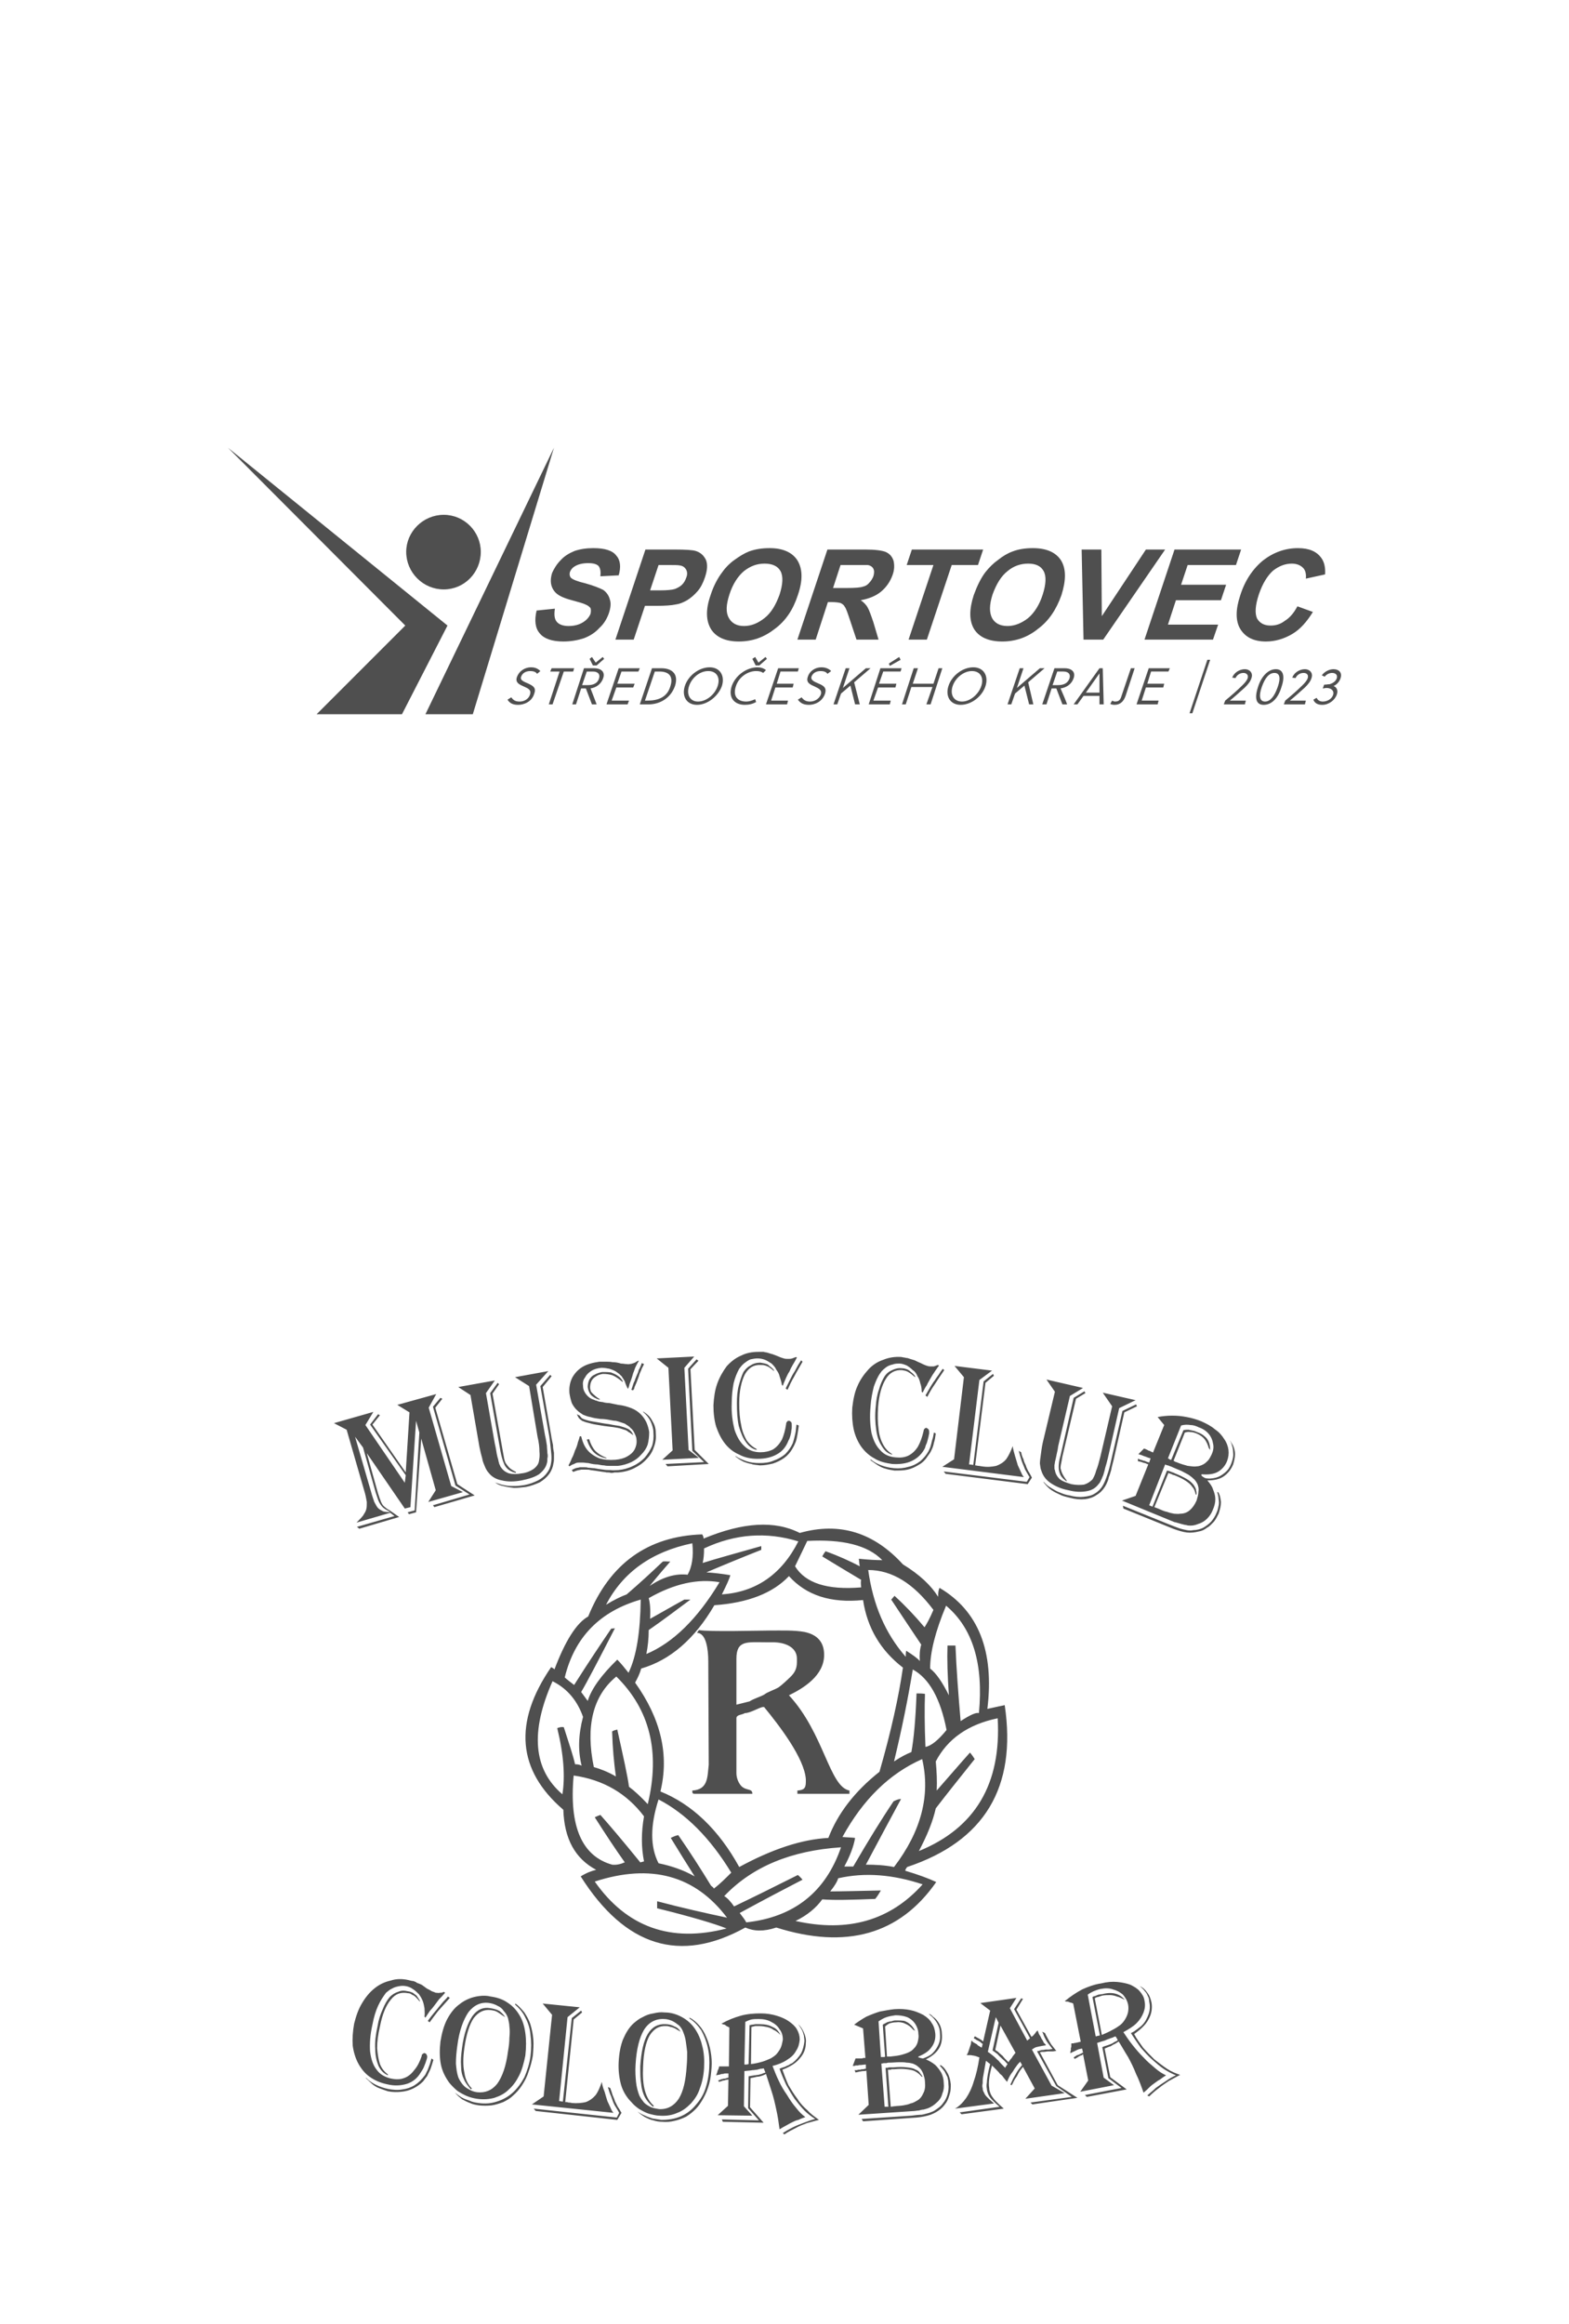 <?xml version="1.0" encoding="UTF-8"?> <svg xmlns="http://www.w3.org/2000/svg" xmlns:xlink="http://www.w3.org/1999/xlink" xml:space="preserve" width="33.447mm" height="49.531mm" version="1.1" style="shape-rendering:geometricPrecision; text-rendering:geometricPrecision; image-rendering:optimizeQuality; fill-rule:evenodd; clip-rule:evenodd" viewBox="0 0 3345 4953"> <defs> <style type="text/css"> .fil2 {fill:none} .fil0 {fill:#4F4F4F} .fil1 {fill:#4F4F4F;fill-rule:nonzero} </style> </defs> <g id="Vrstva_x0020_1">  <g id="_2192824539376"> <g> <polygon class="fil0" points="864,1333 486,954 954,1333 857,1522 675,1522 "></polygon> <polygon class="fil0" points="907,1522 1181,954 1008,1522 "></polygon> <path class="fil0" d="M946 1097c44,0 79,36 79,79 0,44 -35,80 -79,80 -44,0 -80,-36 -80,-80 0,-43 36,-79 80,-79z"></path> <path class="fil1" d="M1144 1301l39 -4c-2,13 -1,22 4,28 5,6 14,9 25,9 13,0 23,-3 31,-8 8,-5 13,-11 16,-18 1,-5 1,-9 0,-12 -2,-3 -6,-6 -11,-8 -4,-2 -14,-5 -29,-9 -19,-5 -31,-11 -37,-19 -8,-10 -10,-23 -5,-39 4,-9 10,-19 18,-27 8,-9 18,-15 30,-20 12,-4 25,-6 40,-6 24,0 41,5 49,16 9,10 10,25 5,42l-39 2c1,-10 0,-17 -4,-22 -4,-4 -11,-6 -22,-6 -11,0 -21,2 -29,7 -5,3 -8,7 -10,12 -1,4 -1,8 2,12 4,4 14,8 31,12 18,5 30,10 38,14 7,5 12,12 14,20 3,8 2,18 -2,30 -4,11 -10,22 -20,31 -9,10 -20,17 -33,22 -12,4 -27,7 -44,7 -24,0 -41,-6 -50,-17 -10,-11 -12,-28 -7,-49zm168 62l64 -192 62 0c24,0 39,1 45,3 10,3 17,9 22,19 4,10 3,22 -2,37 -4,12 -9,22 -16,30 -7,8 -14,14 -22,19 -9,5 -16,8 -24,9 -9,2 -23,3 -41,3l-25 0 -24 72 -39 0zm92 -159l-18 54 21 0c15,0 26,-1 32,-3 5,-2 11,-5 15,-9 4,-4 7,-9 9,-15 3,-7 2,-13 0,-17 -3,-5 -7,-8 -13,-9 -4,-1 -13,-1 -27,-1l-19 0zm111 64c6,-19 15,-36 25,-49 7,-10 16,-19 26,-26 11,-8 21,-14 31,-18 14,-5 28,-7 44,-7 28,0 48,9 59,26 11,18 12,42 1,74 -10,31 -26,55 -49,72 -23,18 -48,27 -77,27 -28,0 -48,-9 -59,-26 -11,-18 -12,-42 -1,-73zm40 -1c-7,22 -8,38 -1,50 6,11 17,17 32,17 16,0 30,-6 44,-17 14,-11 24,-28 32,-50 7,-22 8,-39 2,-50 -6,-11 -18,-16 -34,-16 -16,0 -30,5 -44,16 -13,11 -24,28 -31,50zm145 96l64 -192 81 0c21,0 35,2 43,5 9,4 14,10 17,19 2,9 2,19 -2,30 -5,14 -13,26 -25,36 -11,9 -26,15 -43,18 6,4 12,10 15,16 3,5 7,16 12,31l11 37 -47 0 -14 -42c-5,-15 -8,-24 -11,-28 -2,-4 -5,-6 -9,-8 -4,-1 -10,-2 -19,-2l-8 0 -26 80 -39 0zm76 -110l28 0c19,0 31,-1 36,-3 5,-1 10,-4 13,-8 4,-4 7,-9 9,-14 2,-7 2,-12 0,-16 -2,-4 -6,-7 -12,-8 -3,0 -12,0 -28,0l-30 0 -16 49zm161 110l53 -159 -57 0 11 -33 152 0 -11 33 -56 0 -53 159 -39 0zm139 -95c7,-19 15,-36 25,-49 8,-10 17,-19 27,-26 10,-8 20,-14 31,-18 13,-5 28,-7 43,-7 29,0 49,9 60,26 11,18 11,42 1,74 -11,31 -27,55 -50,72 -22,18 -48,27 -76,27 -29,0 -49,-9 -60,-26 -11,-18 -11,-42 -1,-73zm40 -1c-7,22 -7,38 -1,50 6,11 17,17 33,17 15,0 30,-6 44,-17 13,-11 24,-28 31,-50 7,-22 8,-39 2,-50 -6,-11 -17,-16 -33,-16 -16,0 -31,5 -44,16 -14,11 -24,28 -32,50zm194 96l-4 -192 42 0 1 142 94 -142 41 0 -132 192 -42 0zm130 0l64 -192 142 0 -11 33 -103 0 -14 42 96 0 -11 33 -96 0 -17 52 107 0 -11 32 -146 0zm326 -71l33 12c-13,21 -27,37 -44,47 -17,10 -36,16 -56,16 -26,0 -44,-9 -55,-27 -10,-17 -10,-41 0,-71 10,-32 27,-57 49,-75 22,-17 47,-26 74,-26 24,0 40,7 50,21 6,8 9,20 8,35l-41 9c1,-10 -1,-18 -6,-23 -6,-6 -14,-9 -24,-9 -14,0 -27,5 -40,15 -12,11 -22,27 -30,50 -8,24 -9,41 -4,52 6,10 15,15 29,15 11,0 21,-3 30,-10 10,-6 19,-16 27,-31z"></path> <path class="fil1" d="M1145 1436l7 -6c-5,-5 -11,-8 -20,-8 -12,0 -25,7 -30,21 -4,12 6,16 15,20 9,4 16,7 13,17 -3,10 -13,15 -22,15 -8,0 -13,-2 -18,-9l-8 5c5,8 12,11 23,11 11,0 29,-6 34,-24 5,-13 -4,-17 -12,-21 -9,-4 -19,-7 -16,-15 3,-8 10,-12 20,-12 6,0 12,2 14,6zm77 -5l2 -7 -48 0 -3 7 20 0 -23 70 8 0 24 -70 20 0zm17 36l10 0 13 34 10 0c-2,-6 -9,-23 -13,-34 13,-2 23,-10 27,-22 5,-15 -7,-21 -19,-21l-22 0 -25 77 8 0 11 -34zm12 -36l13 0c11,0 16,6 13,15 -3,10 -12,14 -24,14l-12 0 10 -29zm21 -13l16 -14 -3 -4 -15 12 -8 -12 -5 4 7 14 8 0zm66 83l3 -8 -37 0 10 -28 36 0 3 -8 -37 0 9 -26 36 0 3 -7 -45 0 -26 77 45 0zm26 0l19 0c21,0 46,-11 56,-39 9,-28 -9,-38 -29,-38l-20 0 -26 77zm11 -8l21 -62 10 0c21,0 30,11 23,32 -7,23 -26,30 -49,30l-5 0zm155 -31c-6,18 -24,33 -42,33 -17,0 -25,-15 -19,-33 6,-18 23,-32 41,-32 18,0 26,14 20,32zm9 0c7,-22 -4,-40 -26,-40 -23,0 -46,18 -53,40 -7,22 4,40 26,40 22,0 45,-18 53,-40zm71 28c-7,3 -13,5 -19,5 -20,0 -29,-13 -22,-33 6,-19 25,-32 43,-32 6,0 11,1 15,4l6 -6c-5,-4 -11,-6 -18,-6 -23,0 -47,17 -55,40 -8,24 5,40 28,40 9,0 17,-2 24,-6l-2 -6zm9 -72l16 -14 -3 -4 -15 12 -7 -12 -6 4 7 14 8 0zm59 83l2 -8 -36 0 9 -28 37 0 2 -8 -36 0 8 -26 37 0 2 -7 -44 0 -26 77 45 0zm86 -65l8 -6c-5,-5 -12,-8 -21,-8 -12,0 -25,7 -29,21 -4,12 6,16 15,20 8,4 16,7 13,17 -4,10 -14,15 -23,15 -7,0 -13,-2 -18,-9l-8 5c6,8 13,11 24,11 11,0 28,-6 34,-24 4,-13 -4,-17 -13,-21 -9,-4 -18,-7 -16,-15 3,-8 10,-12 20,-12 6,0 12,2 14,6zm92 -12l-10 0 -49 42 14 -42 -8 0 -26 77 8 0 8 -23 20 -17 10 40 10 0 -12 -47 35 -30zm41 77l2 -8 -37 0 10 -28 37 0 2 -8 -37 0 9 -26 37 0 2 -7 -45 0 -25 77 45 0zm23 -95l-3 -6 -22 14 2 5 23 -13zm64 95l25 -77 -8 0 -11 33 -44 0 11 -33 -9 0 -25 77 8 0 12 -37 45 0 -13 37 9 0zm108 -39c-6,18 -24,33 -41,33 -18,0 -26,-15 -20,-33 6,-18 24,-32 41,-32 18,0 26,14 20,32zm9 0c7,-22 -4,-40 -26,-40 -23,0 -46,18 -53,40 -7,22 4,40 26,40 23,0 46,-18 53,-40zm126 -38l-10 0 -49 42 14 -42 -8 0 -26 77 8 0 8 -23 20 -17 10 40 9 0 -11 -47 35 -30zm15 43l10 0 13 34 10 0c-2,-6 -9,-23 -14,-34 14,-2 24,-10 28,-22 5,-15 -7,-21 -19,-21l-22 0 -26 77 9 0 11 -34zm12 -36l13 0c11,0 16,6 13,15 -4,10 -12,14 -25,14l-11 0 10 -29zm35 70l8 0 13 -18 34 0 0 18 9 0 -2 -77 -7 0 -55 77zm55 -66l0 0 0 41 -29 0 29 -41zm75 -11l-8 0 -19 56c-3,10 -5,15 -15,15 -2,0 -4,-1 -6,-2l-4 7c2,1 5,2 9,2 13,0 20,-8 24,-20l19 -58zm49 77l2 -8 -36 0 9 -28 37 0 2 -8 -36 0 8 -26 37 0 3 -7 -45 0 -26 77 45 0z"></path> <polygon class="fil1" points="2542,1520 2580,1406 2574,1406 2536,1520 "></polygon> <path class="fil1" d="M2609 1501l45 0 2 -8 -34 0c11,-9 22,-19 32,-28 7,-7 12,-13 14,-20 4,-11 -4,-19 -14,-19 -11,0 -23,7 -27,18l7 1c3,-7 10,-11 17,-11 6,0 11,4 9,11 -2,6 -7,11 -12,16 -10,10 -25,23 -36,32l-3 8zm111 -75c-16,0 -31,15 -38,38 -8,24 -4,38 12,38 17,0 31,-14 38,-38 8,-23 4,-38 -12,-38zm-3 8c11,0 14,10 7,30 -7,20 -16,31 -27,31 -11,0 -14,-11 -7,-31 7,-20 16,-30 27,-30zm20 67l45 0 2 -8 -34 0c11,-9 22,-19 32,-28 7,-7 12,-13 14,-20 4,-11 -4,-19 -14,-19 -11,0 -23,7 -27,18l7 1c3,-7 10,-11 17,-11 7,0 11,4 9,11 -2,6 -7,11 -12,16 -10,10 -25,23 -36,32l-3 8zm83 -34c3,0 5,-1 8,-1 10,0 17,6 14,15 -3,9 -13,14 -22,14 -6,0 -11,-3 -13,-8l-7 4c3,8 10,11 19,11 14,0 27,-10 31,-22 3,-8 0,-16 -7,-18 7,-3 13,-10 15,-17 4,-12 -4,-19 -15,-19 -9,0 -19,5 -25,13l6 3c5,-6 11,-8 16,-8 7,0 12,4 10,11 -2,7 -9,11 -15,13 -4,0 -7,1 -12,1l-3 8z"></path> </g> <rect class="fil2" width="3345" height="2477"></rect> <path class="fil1" d="M930 2971l-83 23 26 16 -8 128 -71 -102 16 -20 -4 -2 -17 22 76 108 -2 16 -84 -123 17 -28 -84 24 27 14 39 135c2,7 3,14 4,19 0,6 0,11 -1,15 -1,5 -4,9 -7,14 -3,4 -8,9 -14,15l72 -21 9 7 -80 23 5 4 85 -25 -20 -14c-4,-2 -7,-4 -9,-6 -3,-2 -5,-4 -7,-7 -1,-2 -3,-5 -4,-9 -2,-4 -3,-9 -5,-14l-24 -86 81 118 12 -3 12 -184 7 25 -10 166 -15 4 3 4 15 -4 11 -157 31 110 -16 25 74 -21 -25 -13 -48 -167 16 -29zm-173 91l17 23 27 96 4 12c2,7 5,12 9,17 4,5 10,8 16,11l2 1c-6,1 -11,0 -15,-1 -4,-2 -8,-4 -11,-7 -3,-3 -5,-8 -8,-13 -2,-6 -5,-14 -7,-22l-34 -117zm186 -81l-4 -2 -16 19 48 168 30 19 -78 23 3 4 86 -25 -37 -24 -47 -163 15 -19zm226 -59l-71 13 30 19 18 108c3,12 4,23 4,31 1,9 0,15 -1,21 -1,6 -5,12 -12,17 -6,4 -15,8 -25,9 -10,2 -19,2 -27,0 -8,-3 -13,-7 -17,-13 -1,-1 -2,-3 -2,-4 -1,-2 -2,-3 -2,-5 -1,-2 -1,-4 -2,-8 -1,-3 -2,-7 -3,-12 -1,-6 -2,-13 -4,-21l-19 -108 19 -27 -78 14 26 17 19 110c2,10 4,18 6,25 1,7 4,13 6,18 2,5 5,10 8,13 6,8 16,14 28,16 12,3 26,3 42,0 15,-3 28,-7 37,-13 9,-7 15,-15 17,-24 1,-3 1,-6 1,-10 1,-3 1,-7 0,-11 0,-5 -1,-10 -1,-16 -1,-6 -2,-14 -4,-22l-19 -108 26 -29zm7 11l-3 -3 -21 24 19 107c2,13 3,24 4,34 1,9 1,16 0,22 -1,8 -4,16 -9,22 -4,6 -11,12 -19,16 -8,4 -18,8 -29,10 -7,1 -14,2 -20,2 -7,0 -13,0 -19,-1 -5,-1 -11,-2 -16,-4l-6 -2 -2 -1c5,4 11,7 18,8 7,2 15,3 23,4 8,0 16,-1 25,-2 11,-2 21,-6 30,-10 8,-5 15,-11 20,-18 5,-7 8,-15 9,-23 1,-4 1,-7 1,-10 0,-4 0,-8 0,-12 -1,-5 -2,-10 -2,-16 -1,-6 -3,-13 -4,-21l-18 -103 19 -23zm-112 17l-3 -3 -16 22 22 124c2,10 4,18 7,25 2,6 6,11 10,14 4,3 10,6 16,7l0 -2c-6,-3 -11,-6 -14,-9 -3,-3 -6,-7 -8,-10 -2,-4 -3,-8 -4,-14l-2 -11 -22 -123 14 -20zm296 -50c-3,2 -6,4 -9,5 -3,1 -6,2 -9,2 -2,1 -4,0 -7,0 -3,0 -6,-1 -11,-1 -6,-2 -12,-3 -18,-3 -5,-1 -10,-1 -14,-1 -5,0 -10,0 -14,0 -14,2 -26,5 -36,11 -10,6 -17,14 -22,23 -5,10 -7,21 -6,33 1,7 3,15 5,21 3,6 7,12 13,17 3,3 7,5 11,8 5,2 10,4 16,5 6,2 13,3 21,4 7,0 14,1 19,2 5,1 10,2 14,2 4,1 7,2 10,3 3,1 6,2 9,3 4,3 9,5 12,9 4,3 7,7 9,12 2,4 4,9 4,13 1,8 -1,15 -4,21 -4,7 -9,11 -16,15 -7,4 -15,6 -25,7 -13,1 -24,0 -34,-3 -10,-4 -19,-10 -25,-17 -7,-8 -11,-18 -14,-30l-3 0c-1,4 -2,8 -4,13 -1,5 -3,11 -6,17 -2,6 -4,12 -7,17 -2,6 -5,11 -7,15l2 2c3,-2 6,-4 10,-5 3,-2 6,-3 10,-3 3,0 6,0 9,0 3,0 7,1 11,1 8,2 14,3 20,3 6,1 10,2 14,2 4,1 8,1 11,1 3,0 6,0 9,0 3,0 6,0 9,0 11,-1 20,-4 29,-8 8,-4 15,-9 21,-16 6,-6 11,-13 14,-22 2,-8 3,-17 3,-26 -1,-7 -3,-14 -6,-21 -3,-6 -7,-12 -12,-17 -5,-5 -12,-10 -20,-13 -8,-3 -17,-6 -28,-7 -9,-2 -15,-3 -20,-4 -6,0 -10,-1 -13,-2 -3,0 -6,-1 -8,-1 -2,-1 -4,-1 -5,-2 -2,0 -4,-1 -6,-2 -7,-2 -12,-6 -16,-11 -4,-5 -7,-11 -7,-18 -1,-7 0,-13 4,-18 3,-6 7,-10 13,-14 6,-4 13,-6 22,-7 6,0 12,1 17,2 6,2 12,4 17,8 2,2 5,3 6,5 2,2 4,3 5,6 2,2 3,5 5,8 1,4 3,8 5,13l2 3c0,-1 2,-4 3,-10 2,-5 5,-13 8,-24 2,-4 3,-9 5,-13 2,-4 4,-8 7,-13l-2 0zm8 5c0,1 -1,3 -2,6 -1,2 -2,5 -4,8 -1,4 -2,7 -4,11 -2,5 -4,9 -5,13 -2,3 -3,7 -4,10 -1,3 -2,6 -3,9l4 1c0,-1 1,-2 2,-3 0,-2 1,-5 3,-9 2,-4 4,-10 7,-18 1,-4 3,-9 5,-13 1,-4 4,-8 6,-13l-5 -2zm-40 39c-3,-5 -6,-9 -11,-12 -4,-3 -9,-5 -14,-7 -6,-1 -12,-1 -19,-1 -6,1 -12,3 -17,6 -5,2 -8,6 -11,11 -2,5 -3,10 -3,15 1,7 3,12 7,17 4,4 10,8 18,10l1 -1c-5,-3 -9,-6 -12,-9 -3,-2 -5,-5 -7,-7 -1,-3 -2,-6 -2,-9 0,-5 1,-10 3,-14 2,-4 5,-7 10,-10 4,-3 9,-4 14,-5 8,0 15,1 21,3 7,3 14,8 21,14l1 -1zm43 65c7,6 12,12 16,20 3,7 6,15 6,23 1,11 0,21 -3,30 -4,9 -9,17 -16,25 -7,7 -15,13 -24,17 -10,5 -21,8 -32,9 -5,0 -11,1 -16,0 -5,0 -11,0 -16,-1 -8,-1 -14,-2 -19,-3 -5,0 -9,-1 -13,-1 -3,-1 -5,-1 -7,-1 -2,0 -4,0 -5,0 -2,0 -4,0 -6,0 -3,1 -6,1 -9,2 -2,1 -5,2 -8,4l3 4c2,-1 5,-2 8,-3 3,-1 6,-1 9,-2 4,0 7,0 10,0 4,0 7,0 10,1 8,1 15,2 21,3 5,1 10,1 13,2 4,0 7,0 9,1 3,0 5,0 8,-1 2,0 5,0 8,0 13,-1 24,-4 34,-9 10,-5 19,-11 26,-19 7,-7 13,-16 16,-26 4,-10 5,-20 4,-31 0,-10 -3,-18 -8,-26 -4,-8 -11,-14 -19,-19l0 1zm-120 59c4,12 9,21 15,27 7,7 16,11 27,13l0 -1c-10,-4 -18,-9 -24,-15 -6,-7 -10,-15 -13,-25l-5 1zm-21 -54c1,3 3,6 4,8 2,2 4,4 7,6 3,1 7,3 12,4 4,1 10,3 17,4 7,1 16,3 26,4 9,1 16,2 21,3 6,1 10,3 14,4 4,1 7,3 9,5 3,1 6,4 9,6l1 0c-2,-4 -3,-6 -6,-9 -2,-2 -5,-4 -8,-5 -4,-2 -9,-3 -15,-5 -6,-1 -14,-2 -23,-4 -10,-1 -19,-3 -25,-4 -7,-1 -12,-2 -17,-3 -4,-1 -7,-2 -10,-3 -3,-1 -5,-2 -6,-3 -2,-2 -3,-3 -4,-5l-6 -3zm170 -119l25 20 9 176 -22 20 78 -4 -22 -17 -9 -175 21 -24 -80 4zm89 5l-4 -3 -18 20 9 175 25 24 -82 4 4 5 88 -5 -30 -30 -9 -172 17 -18zm208 -8c-3,1 -5,2 -8,3 -3,1 -5,1 -9,1 -3,0 -6,0 -9,-1 -3,-1 -7,-2 -11,-4 -5,-2 -10,-4 -13,-5 -4,-1 -7,-2 -10,-3 -3,-1 -6,-1 -9,-2 -3,0 -6,0 -10,0 -14,0 -26,2 -38,8 -12,5 -22,13 -31,23 -8,11 -15,23 -20,37 -5,14 -7,29 -8,46 0,17 2,33 6,46 5,14 11,26 19,36 8,10 18,18 30,23 11,6 24,9 39,9 16,0 30,-3 42,-10 11,-6 19,-16 24,-29 2,-3 3,-7 4,-10 1,-4 2,-8 2,-11 1,-4 1,-7 1,-10 0,-4 0,-6 -1,-8 -2,-2 -3,-3 -5,-3 -2,0 -3,0 -4,2 -1,1 -2,2 -2,5 -2,13 -5,24 -9,33 -5,9 -11,16 -19,21 -8,4 -17,6 -27,6 -13,0 -25,-4 -34,-13 -9,-8 -16,-20 -21,-35 -4,-16 -7,-35 -6,-57 0,-17 2,-31 4,-42 3,-12 7,-22 12,-31 3,-4 6,-8 11,-12 4,-3 8,-6 13,-8 5,-1 10,-2 15,-2 5,0 11,1 16,3 5,2 9,5 14,8 4,4 8,8 10,13 3,4 6,9 7,14 2,6 4,12 5,19l2 1c2,-6 5,-12 7,-17 2,-4 4,-9 7,-13 2,-5 4,-9 7,-14 3,-5 6,-10 9,-16l-2 -1zm-47 28c-3,-4 -7,-7 -10,-9 -2,-3 -5,-4 -9,-5 -3,-1 -6,-1 -10,-2 -8,0 -15,2 -21,6 -6,3 -11,8 -15,14 -4,8 -7,18 -10,29 -3,11 -4,24 -4,37 0,19 1,35 4,49 4,14 9,26 15,34 6,9 14,15 23,17l0 -2c-8,-4 -15,-10 -21,-18 -5,-9 -10,-20 -12,-34 -3,-13 -4,-28 -4,-46 0,-27 5,-47 12,-61 8,-14 19,-21 34,-20 3,0 6,0 9,1 3,1 6,2 9,4 3,2 6,4 10,8l0 -2zm48 116c-1,7 -1,12 -2,17 -1,5 -2,9 -3,13 -1,4 -2,7 -3,10 -4,9 -10,17 -16,23 -7,6 -16,11 -25,14 -9,4 -19,5 -30,5 -10,0 -19,-1 -28,-4 -8,-3 -16,-6 -23,-11l0 1c6,5 11,8 17,11 5,2 11,4 17,5 5,2 12,2 18,3 10,0 20,-2 28,-4 9,-3 17,-7 24,-12 7,-5 13,-12 17,-19 3,-5 5,-9 7,-14 2,-5 3,-10 4,-16 1,-6 2,-12 3,-20l-5 -2zm10 -137c-3,5 -6,9 -8,13 -3,5 -5,10 -8,14 -2,3 -4,7 -7,13 -3,6 -6,12 -10,20l4 3c4,-9 8,-18 14,-28 5,-10 12,-21 18,-32l-3 -3zm291 10c-2,1 -5,2 -8,3 -2,0 -5,0 -8,0 -3,0 -6,-1 -9,-2 -3,-1 -7,-3 -11,-5 -5,-2 -9,-4 -13,-6 -3,-1 -7,-2 -10,-3 -3,-1 -5,-2 -8,-2 -3,-1 -7,-1 -10,-2 -14,-1 -27,1 -39,6 -12,4 -23,11 -32,21 -9,10 -17,21 -23,35 -6,13 -9,29 -11,46 -1,16 0,32 3,46 3,14 9,27 16,37 8,11 17,19 28,25 11,7 24,10 38,12 17,1 31,-1 43,-7 12,-6 21,-15 27,-27 1,-4 2,-7 4,-11 1,-3 2,-7 3,-11 1,-3 1,-6 2,-9 0,-4 0,-6 -1,-8 -1,-2 -3,-3 -5,-4 -2,0 -3,1 -4,2 -1,1 -2,3 -2,5 -3,13 -7,24 -12,33 -5,8 -12,15 -20,19 -8,4 -17,5 -27,4 -14,-1 -25,-6 -33,-15 -9,-9 -15,-21 -19,-37 -3,-16 -4,-35 -2,-57 1,-16 4,-30 7,-42 4,-11 8,-21 14,-29 3,-5 7,-8 12,-12 4,-3 9,-5 14,-6 5,-2 10,-2 15,-2 5,0 10,2 15,4 5,3 9,6 13,10 5,3 8,8 10,13 3,4 5,10 6,15 2,5 3,11 3,18l2 2c3,-6 6,-12 9,-16 2,-5 5,-9 7,-13 3,-5 5,-9 8,-13 3,-5 7,-10 11,-16l-3 -1zm-48 24c-3,-4 -6,-7 -9,-9 -3,-3 -6,-5 -9,-6 -3,-1 -6,-2 -10,-2 -8,-1 -15,1 -21,4 -7,3 -12,7 -16,13 -5,8 -9,17 -12,28 -4,11 -6,23 -7,37 -2,18 -1,35 1,49 2,15 6,26 12,35 6,10 13,16 22,18l0 -1c-8,-5 -14,-11 -19,-20 -5,-9 -9,-21 -10,-34 -2,-14 -2,-29 -1,-46 2,-27 8,-47 17,-61 8,-13 20,-19 34,-18 4,1 7,1 9,2 3,1 6,3 9,5 3,2 6,5 10,8l0 -2zm40 120c-1,6 -2,12 -4,17 -1,4 -2,9 -3,12 -1,4 -3,7 -4,10 -5,9 -11,16 -18,22 -8,6 -16,10 -25,12 -10,3 -20,4 -31,3 -10,-1 -19,-3 -27,-6 -8,-3 -16,-7 -23,-13l0 2c6,4 11,8 16,11 5,3 11,6 16,7 6,2 12,3 19,4 10,0 19,0 28,-2 9,-2 17,-6 25,-11 7,-4 13,-10 18,-18 3,-4 6,-8 8,-13 2,-4 4,-9 5,-15 2,-6 3,-12 4,-20l-4 -2zm19 -136c-3,4 -6,8 -9,13 -3,4 -6,8 -9,13 -2,2 -4,6 -8,12 -3,5 -7,12 -11,19l4 3c4,-8 9,-17 16,-27 6,-9 13,-20 20,-30l-3 -3zm25 -6l20 24 -21 175 -25 16 174 22c-2,-2 -4,-5 -6,-10 -2,-4 -4,-9 -7,-15 -2,-7 -4,-13 -6,-20 -2,-7 -4,-14 -5,-21 -4,11 -9,21 -14,28 -6,7 -13,11 -21,14 -9,2 -19,3 -31,1 -2,0 -4,-1 -7,-1 -2,0 -4,-1 -7,-1l22 -176 18 -15 -2 -4 -20 16 -22 178 0 0 -7 -1 -2 0 22 -180 27 -20 -80 -10zm165 238c-3,-5 -5,-10 -8,-14 -2,-4 -4,-8 -5,-12 -2,-4 -4,-8 -5,-13 -2,-4 -4,-9 -5,-15l-5 -3c2,8 4,15 6,21 2,6 5,12 7,18 3,5 6,11 10,17l-6 10 -177 -22 4 5 175 22 9 -14zm221 -165l-70 -16 20 29 -25 107c-3,12 -6,23 -9,30 -2,8 -5,14 -8,19 -5,5 -11,9 -18,11 -8,1 -17,1 -27,-1 -10,-3 -19,-6 -25,-11 -6,-6 -9,-12 -10,-19 -1,-1 -1,-3 -1,-5 0,-1 0,-3 0,-5 0,-2 1,-4 1,-7 1,-4 2,-8 3,-13 1,-6 3,-12 4,-21l25 -107 28 -17 -78 -18 18 26 -26 109c-2,9 -3,18 -4,25 -1,7 -2,14 -2,19 1,6 1,11 3,15 3,10 9,19 19,26 10,7 23,13 39,16 15,4 28,4 39,2 11,-2 19,-7 25,-15 2,-2 4,-5 5,-8 2,-3 3,-7 5,-11 1,-4 3,-9 4,-15 2,-6 4,-14 6,-22l24 -106 35 -17zm3 13l-2 -4 -29 14 -24 105c-3,14 -6,25 -9,33 -3,9 -6,16 -9,21 -4,7 -10,13 -17,17 -6,4 -14,6 -24,7 -9,1 -19,0 -30,-3 -7,-1 -13,-3 -20,-6 -6,-2 -11,-5 -16,-8 -5,-3 -10,-6 -13,-9l-5 -5 -2 -1c4,5 8,10 14,15 5,4 12,8 19,11 7,4 15,6 24,8 11,3 22,4 32,3 9,-1 18,-4 25,-9 7,-4 13,-10 18,-18 1,-2 3,-5 4,-8 2,-4 3,-7 4,-12 2,-4 3,-9 5,-15 1,-6 3,-13 5,-21l23 -102 27 -13zm-110 -28l-2 -4 -23 14 -28 123c-3,10 -4,18 -4,25 0,7 2,12 4,17 3,5 7,9 13,13l0 -2c-4,-5 -7,-10 -9,-14 -2,-4 -3,-8 -4,-12 0,-5 1,-9 2,-14l2 -11 29 -123 20 -12zm168 68l-24 59c0,-1 -1,-1 -1,-1 -1,0 -1,-1 -2,-1 -1,0 -2,-1 -4,-2 -2,0 -3,-1 -5,-2 -2,-1 -4,-2 -7,-3l-12 12c2,1 4,1 6,2 1,0 3,1 5,2 1,0 3,1 6,2 2,1 5,2 9,3l-3 9c-2,-1 -4,-1 -6,-2 -2,-1 -4,-2 -6,-2 -3,-1 -5,-2 -7,-2 -2,-1 -3,-2 -5,-2l0 5c3,1 6,1 8,2 3,1 5,2 7,2 2,1 5,2 7,3l-27 67 -29 10 112 46c2,0 4,1 8,2 3,1 7,2 11,3 3,1 7,1 9,2 8,1 15,0 22,-3 7,-2 14,-6 19,-11 6,-6 10,-12 13,-20 3,-7 5,-14 5,-22 0,-7 -2,-14 -5,-21 -2,-7 -7,-13 -12,-19 13,0 25,-2 34,-8 9,-6 16,-14 21,-26 2,-7 4,-14 4,-22 0,-7 -2,-14 -5,-20 -1,-1 -1,-2 -2,-3 -1,-2 -2,-3 -3,-6l0 1c4,9 6,17 6,25 1,7 -1,15 -4,23 -3,8 -7,14 -13,19 -6,5 -12,9 -19,11 -8,2 -16,3 -24,1 -2,-1 -3,-2 -5,-3 -1,-1 -2,-2 -3,-3l1 -2c13,1 25,0 34,-5 9,-5 16,-13 20,-23 3,-8 4,-16 3,-24 -1,-8 -4,-16 -9,-23 -5,-8 -11,-15 -20,-21 -8,-7 -18,-12 -29,-17 -10,-4 -20,-7 -31,-9 -10,-2 -20,-3 -31,-3 -10,0 -21,1 -31,3l14 17zm36 1c7,-2 14,-2 20,-1 6,0 12,2 18,5 9,3 16,8 21,14 5,6 8,13 9,20 2,8 1,15 -3,24 -2,4 -4,8 -7,12 -4,4 -7,7 -11,9 -4,2 -9,4 -13,4 -6,1 -12,0 -20,-1 -7,-2 -15,-4 -24,-8 0,0 -1,0 -3,-1 -1,-1 -2,-1 -3,-2l24 -60c4,-1 8,-2 12,-1 4,0 8,1 13,3 7,3 13,7 17,12 4,5 7,12 9,19l3 4c0,-6 -1,-12 -3,-17 -2,-5 -5,-9 -9,-12 -4,-4 -10,-7 -16,-9 -3,-1 -6,-3 -9,-3 -3,-1 -6,-1 -9,-2 -4,0 -7,0 -11,1l-26 63c0,0 -1,0 -1,0 -1,0 -1,0 -1,0l-3 -2 -2 -1 28 -70zm-34 83c2,1 4,2 6,2 2,1 3,1 5,2 1,0 3,1 5,2 7,3 14,6 19,8 6,3 11,6 15,8 4,3 7,5 10,8 4,3 7,8 9,12 2,5 3,11 2,16 0,6 -2,12 -4,19 -4,9 -9,16 -15,21 -6,5 -13,7 -20,7 -4,1 -9,0 -13,0 -5,-1 -10,-2 -15,-4 -6,-1 -12,-4 -19,-7l-8 -3 30 -73c2,1 4,2 5,2 2,1 3,1 4,2 1,0 3,1 4,1 10,4 18,8 24,12 6,4 11,8 14,13 4,4 6,10 7,16l2 0c0,-3 0,-6 -1,-8 0,-3 -1,-5 -2,-7 -1,-2 -2,-3 -3,-5 -3,-4 -8,-9 -15,-13 -7,-4 -15,-8 -25,-12 -2,-1 -4,-2 -5,-2 -2,-1 -3,-1 -5,-2 -2,-1 -4,-1 -7,-2l-31 77 -7 -3 34 -87zm111 59c2,6 3,11 3,15 1,5 1,10 0,14 -1,5 -2,10 -4,14 -3,8 -7,14 -12,20 -5,5 -10,9 -17,13 -6,3 -14,5 -21,5 -4,1 -9,1 -14,0 -5,-1 -10,-2 -16,-4 -6,-2 -13,-5 -21,-8l-99 -40 1 6 106 43c11,4 21,7 29,8 9,1 17,0 25,-2 7,-1 13,-4 18,-8 6,-3 10,-8 15,-13 4,-5 7,-11 10,-17 3,-9 5,-17 5,-25 -1,-8 -2,-15 -6,-21l-2 0zm-1649 1065c-3,2 -5,2 -8,2 -3,1 -5,0 -9,0 -2,-1 -5,-2 -8,-3 -3,-2 -7,-4 -11,-6 -4,-3 -8,-6 -11,-8 -4,-2 -7,-3 -10,-4 -2,-2 -5,-3 -8,-4 -3,0 -6,-1 -10,-2 -13,-3 -26,-3 -38,1 -13,3 -24,8 -35,17 -10,8 -19,19 -26,31 -8,13 -13,28 -17,44 -3,17 -4,32 -3,47 2,14 6,27 12,38 6,11 14,21 24,28 11,8 23,13 37,16 16,4 30,3 43,-1 12,-4 22,-12 29,-24 2,-3 4,-6 6,-10 1,-3 3,-7 4,-10 1,-3 2,-6 3,-9 1,-4 1,-6 0,-8 -1,-2 -2,-4 -4,-4 -2,-1 -3,0 -4,1 -2,1 -3,2 -3,5 -4,12 -9,22 -16,30 -6,8 -13,14 -22,17 -8,3 -17,3 -27,1 -13,-3 -24,-9 -31,-19 -8,-10 -12,-23 -14,-39 -1,-16 0,-35 5,-57 3,-16 7,-29 12,-40 5,-11 11,-20 17,-28 4,-3 8,-7 13,-9 5,-3 10,-4 15,-5 5,-1 10,-1 15,0 5,1 10,3 14,6 5,3 9,7 13,11 3,4 6,9 8,14 2,5 3,10 4,16 0,5 1,11 0,18l2 2c4,-6 7,-11 10,-15 4,-4 7,-8 10,-12 3,-4 6,-8 9,-12 4,-4 8,-8 13,-14l-3 -2zm-51 19c-2,-4 -5,-8 -7,-11 -3,-2 -5,-4 -8,-6 -3,-1 -7,-3 -10,-3 -8,-2 -15,-2 -21,1 -7,2 -13,6 -18,11 -6,7 -11,16 -15,26 -5,11 -9,23 -11,36 -4,18 -6,34 -5,49 0,14 3,26 7,36 5,10 11,16 20,20l0 -2c-7,-5 -13,-12 -17,-22 -3,-9 -5,-21 -6,-34 0,-14 2,-29 6,-46 5,-26 13,-45 23,-57 10,-13 22,-17 37,-14 3,0 6,1 8,3 3,1 6,3 8,5 3,3 6,6 9,10l0 -2zm25 123c-2,6 -3,12 -5,16 -2,5 -3,9 -5,12 -2,4 -3,7 -5,9 -6,8 -13,15 -21,20 -8,5 -17,8 -26,9 -10,2 -20,1 -31,-1 -9,-2 -18,-5 -26,-9 -8,-4 -15,-9 -21,-15l0 1c5,5 10,9 14,13 5,4 10,7 16,9 5,2 11,4 17,6 10,2 20,2 29,1 9,-1 17,-3 25,-7 8,-4 15,-9 21,-15 3,-4 6,-8 9,-12 2,-5 5,-10 7,-15 2,-6 4,-12 6,-19l-4 -3zm35 -132c-3,4 -6,7 -10,11 -3,4 -7,8 -10,12 -2,3 -5,6 -9,11 -4,5 -9,11 -14,18l4 3c5,-7 11,-15 18,-24 8,-9 16,-18 25,-28l-4 -3zm91 0c-8,-2 -16,-2 -24,-1 -8,1 -16,3 -23,6 -7,3 -14,7 -20,12 -11,8 -19,19 -26,32 -7,14 -11,29 -14,47 -2,18 -2,34 1,49 3,15 10,28 18,39 5,6 11,12 17,17 6,4 13,8 20,11 7,3 15,5 22,6 13,2 26,1 37,-2 12,-4 22,-9 31,-18 9,-8 16,-18 22,-30 6,-12 10,-27 13,-42 2,-18 2,-34 0,-48 -2,-15 -6,-28 -13,-39 -6,-10 -14,-19 -25,-26 -10,-7 -22,-11 -36,-13zm-2 14c6,1 12,3 17,6 5,2 10,6 13,11 4,4 7,9 9,15 1,5 3,12 3,18 1,7 1,15 0,24 0,8 -1,18 -3,29 -4,31 -12,54 -23,69 -11,14 -26,20 -43,18 -7,-1 -12,-3 -17,-6 -6,-3 -10,-6 -14,-11 -4,-5 -7,-10 -9,-15 -3,-9 -4,-18 -5,-29 0,-12 1,-24 3,-38 4,-32 13,-56 24,-72 12,-15 27,-22 45,-19zm-38 182c-8,-8 -14,-19 -16,-34 -3,-14 -3,-31 0,-52 4,-29 11,-51 20,-64 10,-13 22,-19 37,-17 4,1 7,1 9,2 3,1 6,3 9,5 3,2 7,5 12,8 -3,-5 -7,-9 -12,-13 -5,-3 -12,-5 -19,-6 -16,-3 -29,3 -39,17 -10,15 -18,37 -22,68 -2,15 -3,27 -2,38 0,11 2,20 6,28 3,8 9,15 15,22l2 -2zm92 -179c9,8 17,17 22,28 6,11 10,24 11,37 2,14 2,29 0,45 -2,16 -7,31 -13,45 -7,13 -15,24 -25,33 -10,9 -21,15 -34,19 -12,4 -25,5 -39,3 -7,-1 -13,-2 -19,-5 -6,-2 -12,-4 -17,-7 -5,-3 -10,-7 -14,-10l0 0c5,6 10,10 15,14 6,3 11,6 17,8 6,3 13,4 19,5 9,1 18,1 27,0 8,-1 17,-4 25,-7 8,-4 15,-8 21,-14 7,-6 14,-14 19,-22 6,-9 11,-19 14,-29 4,-11 7,-22 9,-34 1,-12 2,-24 1,-35 -1,-11 -3,-21 -6,-31 -3,-10 -8,-18 -13,-26 -6,-7 -12,-14 -19,-19l-1 2zm59 -2l20 24 -18 174 -25 17 174 18c-2,-2 -4,-5 -6,-10 -2,-4 -4,-9 -7,-15 -2,-6 -4,-13 -6,-20 -3,-7 -5,-14 -6,-21 -4,12 -8,21 -13,28 -6,7 -13,12 -21,15 -8,2 -19,3 -30,2 -3,-1 -5,-1 -7,-1 -2,-1 -5,-1 -7,-1l18 -176 18 -15 -2 -4 -20 16 -19 178 0 0 -7 -1 -1 0 18 -179 26 -21 -79 -8zm168 233c-3,-5 -5,-9 -8,-13 -2,-4 -4,-8 -6,-12 -1,-4 -3,-8 -5,-13 -1,-4 -3,-9 -5,-15l-5 -2c2,7 4,14 7,20 2,6 4,12 7,18 3,5 7,11 10,17l-5 10 -177 -19 4 5 174 19 9 -15zm92 -214c-8,-1 -16,0 -24,2 -8,1 -16,4 -23,8 -7,3 -13,8 -19,13 -10,9 -17,21 -23,35 -5,13 -8,29 -9,47 -1,18 1,34 5,49 4,14 12,27 22,37 5,6 11,11 17,15 7,4 14,8 21,10 8,2 15,4 23,4 13,1 26,-1 37,-6 11,-4 20,-11 29,-20 8,-9 15,-19 19,-32 5,-13 8,-27 9,-43 1,-18 0,-34 -4,-48 -3,-14 -9,-27 -16,-37 -7,-10 -16,-18 -27,-24 -11,-6 -23,-10 -37,-10zm-1 14c6,0 12,2 17,4 6,3 10,6 15,10 4,4 7,9 9,15 2,5 4,11 5,18 1,7 2,14 3,23 0,9 0,19 -1,30 -2,31 -7,54 -17,70 -10,15 -24,23 -42,22 -6,-1 -12,-2 -17,-4 -6,-3 -11,-6 -15,-10 -4,-5 -7,-9 -10,-15 -3,-8 -6,-18 -7,-29 -1,-10 -2,-23 -1,-37 2,-33 8,-57 18,-74 10,-16 25,-24 43,-23zm-22 185c-9,-8 -15,-18 -19,-32 -4,-14 -5,-32 -4,-52 1,-30 6,-52 14,-66 9,-14 20,-21 36,-20 3,0 6,1 9,2 3,0 6,2 9,3 3,2 7,4 12,7 -3,-5 -7,-9 -13,-11 -5,-3 -12,-5 -19,-5 -16,-1 -29,6 -38,21 -9,15 -14,38 -16,69 0,15 0,27 2,38 1,11 4,20 8,28 4,7 10,14 17,20l2 -2zm76 -186c10,6 18,15 25,25 6,11 11,23 14,37 3,13 4,28 3,44 -1,17 -4,32 -9,46 -5,14 -13,25 -22,35 -9,10 -19,17 -31,22 -12,5 -26,7 -40,7 -6,-1 -13,-2 -19,-3 -6,-2 -12,-4 -18,-7 -5,-2 -10,-5 -14,-8l0 0c5,5 11,9 16,12 6,3 12,6 18,7 6,2 12,3 19,3 9,1 18,0 26,-2 9,-2 17,-5 25,-9 8,-5 14,-10 20,-16 7,-7 12,-15 17,-24 5,-9 9,-19 12,-30 3,-11 4,-22 5,-34 1,-12 0,-24 -2,-35 -2,-11 -5,-21 -9,-30 -4,-10 -9,-18 -15,-25 -6,-7 -13,-13 -21,-17l0 2zm84 102c-2,0 -3,0 -4,0 -2,0 -3,0 -5,0 -1,0 -3,0 -5,0 -2,0 -4,0 -7,0l0 1c0,1 -1,3 -1,4 -1,1 -1,3 -2,4 0,1 -1,3 -1,4 -1,2 -1,3 -2,5l0 1c3,-1 6,-1 9,-2 2,-1 4,-1 6,-1 2,-1 4,-1 5,-1 2,0 4,0 6,0l0 9 -1 0c-2,1 -4,1 -6,2 -2,0 -4,0 -6,1 -2,0 -3,1 -4,1 -1,1 -3,1 -5,2l2 3c2,-1 4,-1 6,-2 2,-1 3,-1 4,-1 1,0 2,0 3,-1 2,0 4,-1 7,-1l-1 56 -22 20 74 1 -18 -20 1 -75c7,-1 13,-1 17,-2 4,0 8,-1 10,-1 3,-1 5,-1 7,-2 2,0 5,0 7,-1l1 2 2 5 1 2c-3,1 -6,2 -8,3 -2,1 -5,1 -7,2 -3,0 -6,1 -9,1 -4,1 -7,1 -12,2l-1 68 23 26 -79 -2 2 5 87 2 -29 -33 1 -62c5,-1 10,-2 14,-3 4,0 7,-1 10,-2 3,-1 6,-2 9,-4 4,12 8,25 12,37 4,12 7,25 10,39 3,13 5,27 7,42 5,-3 10,-6 14,-8 5,-3 9,-5 13,-7 4,-2 8,-4 13,-5 4,-2 9,-4 15,-6 -7,-5 -13,-11 -20,-20 -7,-8 -13,-17 -19,-27 -7,-10 -13,-20 -18,-31 -5,-10 -9,-21 -13,-31 12,-3 22,-7 31,-13 8,-5 15,-11 19,-19 5,-7 7,-15 8,-24 0,-8 -2,-15 -6,-22 -4,-7 -10,-12 -17,-17 -7,-5 -16,-9 -26,-12 -10,-3 -21,-5 -34,-5 -14,0 -29,1 -43,5 -14,4 -27,9 -41,17 3,1 5,2 7,2 1,1 3,2 4,3 2,1 4,2 6,3l-1 83zm35 -95c4,-2 9,-4 13,-5 5,-1 10,-1 16,-1 10,0 19,2 26,6 8,4 14,9 18,16 5,6 7,14 7,22 -1,5 -2,11 -4,16 -2,5 -5,9 -8,13 -4,5 -9,8 -14,11 -5,2 -11,5 -18,7 -7,2 -15,4 -24,5l1 -79c3,-1 5,-1 8,-2 3,0 6,0 9,0 6,0 11,1 16,2 5,1 10,3 14,6 5,2 10,6 15,11 -4,-8 -9,-14 -17,-17 -7,-4 -16,-6 -27,-6 -3,0 -6,0 -9,0 -2,0 -5,1 -7,1 -2,0 -4,1 -6,1l-2 83c-1,0 -3,1 -4,1 -2,0 -3,0 -5,0l2 -91zm83 240c9,-6 17,-10 25,-14 7,-4 15,-7 23,-10 8,-2 17,-5 26,-7 -8,-6 -17,-12 -24,-20 -8,-7 -16,-15 -22,-25 -7,-9 -13,-19 -19,-29 -5,-11 -9,-22 -13,-33 16,-6 29,-14 37,-24 9,-10 13,-21 13,-33 1,-8 -1,-15 -4,-22 -3,-7 -7,-13 -12,-18 3,5 6,9 8,13 2,4 3,8 4,12 0,3 1,7 1,11 -1,9 -3,18 -7,26 -5,8 -11,15 -19,21 -2,1 -5,2 -7,4 -3,1 -5,2 -9,4 -3,1 -7,2 -11,4 4,12 9,23 14,34 6,11 12,21 18,30 7,9 14,18 21,25 7,7 15,13 23,18 -8,2 -16,5 -24,8 -8,3 -16,6 -24,10 -8,4 -15,8 -21,12l3 3zm168 -226l5 63c-1,0 -1,0 -2,0 0,0 -1,0 -2,0 -1,0 -2,1 -4,1 -2,0 -4,0 -6,0 -1,0 -4,0 -7,0l-6 16c2,0 5,0 6,-1 2,0 4,0 5,0 2,-1 4,-1 7,-1 2,0 6,-1 10,-1l0 9c-1,0 -3,0 -5,1 -3,0 -5,0 -7,1 -3,0 -5,0 -7,1 -2,0 -4,0 -5,0l2 5c3,-1 6,-1 8,-2 3,0 5,-1 8,-1 2,0 4,0 7,-1l5 73 -22 21 120 -8c2,0 5,-1 9,-1 3,-1 7,-2 10,-2 4,-1 7,-2 10,-3 7,-3 13,-7 18,-12 6,-5 10,-11 12,-19 3,-7 4,-14 3,-23 0,-7 -2,-15 -5,-21 -4,-7 -8,-12 -13,-17 -6,-5 -13,-9 -20,-12 12,-6 21,-13 27,-22 6,-9 8,-20 7,-32 0,-8 -2,-15 -5,-21 -4,-7 -8,-12 -14,-16 -1,-1 -2,-2 -3,-3 -1,-1 -3,-2 -5,-3l0 1c8,6 13,12 17,19 4,7 6,14 6,22 1,9 0,16 -3,23 -3,7 -7,13 -13,19 -5,5 -12,8 -20,11 -3,0 -4,-1 -6,-1 -1,-1 -3,-1 -4,-1l0 -2c12,-5 22,-11 28,-20 6,-8 9,-18 8,-29 -1,-9 -3,-16 -8,-23 -4,-7 -10,-12 -18,-17 -8,-4 -17,-8 -27,-10 -10,-2 -21,-3 -34,-2 -10,1 -20,3 -31,5 -10,3 -20,7 -29,11 -9,5 -18,11 -26,17l19 8zm33 -15c6,-4 11,-7 17,-9 6,-2 12,-3 19,-4 9,0 17,1 25,4 7,3 13,8 17,14 4,6 7,14 7,22 1,5 0,10 -1,15 -1,5 -3,9 -6,13 -3,3 -6,7 -10,9 -5,3 -11,5 -18,7 -7,2 -15,3 -25,4 0,0 -1,0 -3,0 -1,0 -2,0 -4,0l-4 -64c3,-3 6,-5 10,-7 4,-1 8,-2 13,-2 7,-1 14,0 20,3 7,3 12,7 17,13l4 2c-3,-5 -6,-10 -10,-13 -4,-4 -8,-6 -13,-8 -6,-1 -12,-1 -19,-1 -3,0 -6,1 -9,2 -3,0 -6,1 -9,2 -3,2 -6,3 -9,5l5 68c-1,1 -2,1 -2,1 0,0 -1,0 -1,0l-4 0 -2 0 -5 -76zm6 90c2,0 4,-1 6,-1 2,0 3,0 5,0 2,-1 4,-1 5,-1 8,0 16,-1 22,-1 6,0 11,0 16,1 5,0 9,1 13,2 5,2 9,4 13,8 4,3 7,8 9,13 2,6 4,12 4,18 1,10 0,18 -4,25 -3,7 -8,13 -15,16 -3,2 -7,4 -12,5 -4,2 -9,3 -15,4 -5,1 -12,1 -20,2l-7 1 -6 -79c2,0 4,0 6,0 1,-1 2,-1 4,-1 1,0 2,0 4,0 10,-1 19,-1 26,0 8,1 14,2 19,5 5,3 9,6 13,11l2 0c-2,-3 -3,-5 -5,-7 -1,-2 -3,-4 -4,-5 -2,-1 -4,-3 -6,-3 -4,-3 -10,-4 -19,-5 -8,-1 -17,-1 -28,0 -1,0 -3,0 -5,0 -1,0 -3,0 -5,0 -2,1 -4,1 -7,1l6 83 -8 0 -7 -92zm125 5c4,4 7,8 10,12 2,4 4,8 6,12 1,4 2,9 2,15 1,7 0,15 -2,22 -2,7 -5,13 -10,19 -4,6 -10,10 -16,14 -4,3 -8,4 -13,6 -4,1 -10,3 -16,4 -6,0 -14,1 -22,2l-106 7 3 5 114 -8c11,-1 21,-3 30,-6 8,-3 15,-7 21,-12 5,-4 9,-9 13,-15 3,-5 5,-11 7,-18 2,-6 2,-13 2,-20 -1,-9 -3,-17 -7,-24 -4,-7 -8,-13 -15,-17l-1 2zm163 -145l-77 11 21 16 -15 66c-1,-1 -3,-3 -5,-4 -3,-2 -5,-3 -7,-4 -3,-2 -5,-3 -6,-3l-2 4c2,1 4,2 5,3 2,1 3,2 4,2 2,1 3,2 5,3 2,2 3,3 5,4l-2 8c-2,-1 -4,-2 -5,-3 -2,-1 -4,-2 -5,-4l-9 -5c0,-1 -1,-1 -1,-2 -1,0 -1,0 -2,-1 0,2 -1,4 -1,7 -1,3 -2,6 -3,9 -1,3 -2,6 -3,9 -1,2 -2,4 -3,6 2,0 5,0 8,0 2,0 5,1 7,1 3,1 5,1 7,2 2,1 4,1 5,2 -3,20 -7,37 -12,51 -4,14 -10,26 -16,35 -7,10 -15,18 -24,23l83 -11c0,-1 -1,-1 -2,-2 0,0 -1,-1 -1,-1 -5,-4 -9,-8 -12,-11 -3,-3 -5,-6 -6,-9 -2,-3 -3,-6 -3,-10 -1,-2 -1,-6 0,-10 0,-4 0,-9 1,-14 1,-6 2,-11 3,-17 1,-6 2,-11 3,-17l9 7c-2,8 -4,16 -5,22 -1,7 -2,12 -2,17 -1,5 -1,10 0,14 0,3 1,6 2,9 1,3 2,5 4,8 2,3 5,6 8,9 3,3 7,7 13,12l-85 12 4 4 90 -12c-7,-6 -12,-11 -16,-15 -4,-4 -7,-8 -9,-11 -2,-3 -3,-5 -4,-8 -1,-3 -2,-6 -2,-10 -1,-5 -1,-12 0,-20 1,-8 3,-18 6,-28 4,4 8,8 10,10 3,3 5,5 7,8 3,2 5,4 7,7 2,3 5,6 8,10 1,-3 3,-7 5,-11 2,-4 5,-8 8,-12 2,-4 5,-8 8,-12 2,-3 5,-6 7,-8l4 7c-4,5 -8,10 -11,15 -3,5 -5,9 -8,14 -2,4 -4,9 -6,13l3 1c1,-2 3,-5 4,-8 2,-4 4,-7 7,-11 2,-4 4,-8 6,-11 3,-4 5,-7 7,-9l25 46 -20 22 84 -12 -28 -16 -42 -77c3,-2 6,-4 9,-5 4,-1 9,-2 14,-3l7 -1c-1,-2 -3,-4 -5,-6 -1,-3 -3,-6 -5,-9 -1,-3 -3,-6 -5,-9 -1,-3 -2,-6 -3,-8 0,0 -1,1 -1,2 -1,0 -2,1 -3,3 -1,1 -3,4 -6,7l-3 2 -32 -58 14 -23 -4 -1 -15 23 34 62 -6 5 -37 -69 14 -22zm-34 59l32 58c-3,4 -6,7 -8,11 -3,3 -5,6 -7,9 -3,-3 -6,-6 -8,-8 -2,-2 -3,-4 -5,-6 -2,-1 -3,-3 -5,-4 -3,-3 -5,-5 -7,-6 -2,-1 -3,-2 -3,-3l11 -51zm-10 -18l6 12 -13 59c3,2 7,5 11,8 3,4 7,7 11,11 4,3 7,7 10,10l-2 3 -2 3 -1 2 -2 -2c-5,-5 -9,-9 -12,-13 -4,-3 -7,-7 -11,-10 -4,-3 -7,-6 -12,-9l17 -74zm99 31c2,4 3,8 5,12 2,4 4,8 7,12 3,4 6,8 10,13 -3,0 -6,1 -8,1 -2,0 -4,0 -6,0 -2,0 -4,1 -7,1 -2,0 -3,0 -5,1 -1,0 -2,0 -3,1 -1,0 -3,0 -4,1l41 74 33 23 -88 12 4 4 96 -14 -42 -27 -38 -70 4 -1c1,0 3,0 5,0 3,0 5,-1 8,-1 4,0 7,0 10,0 3,0 5,-1 8,-1 -4,-5 -8,-10 -11,-14 -3,-5 -6,-10 -8,-14 -2,-4 -4,-7 -5,-10l-6 -3zm82 21c-1,1 -2,1 -4,1 -1,1 -2,1 -4,1 -2,1 -3,1 -5,1 -2,1 -4,1 -7,1l0 2c0,1 0,2 0,4 0,1 0,2 -1,4 0,1 0,3 0,5 -1,1 -1,3 -1,4l0 2c3,-2 6,-3 8,-4 2,-1 4,-2 6,-3 2,-1 3,-1 5,-2 2,0 4,-1 6,-1l2 9 -1 0c-2,1 -4,2 -6,3 -2,1 -4,2 -6,2 -1,1 -2,2 -3,2 -1,1 -3,2 -4,3l2 3c2,-1 4,-2 6,-3 1,-1 2,-2 3,-2 1,-1 2,-1 3,-2 2,0 4,-1 6,-3l11 56 -17 24 72 -14 -22 -16 -14 -74c6,-2 12,-4 16,-5 4,-2 7,-3 10,-4 2,-1 5,-2 6,-2 2,-1 4,-2 7,-3l1 1 3 5 1 2c-2,2 -5,3 -7,4 -2,1 -4,3 -7,4 -2,1 -5,2 -8,3 -3,1 -7,2 -11,4l13 66 28 21 -78 15 4 4 85 -16 -35 -26 -12 -61c5,-2 9,-4 13,-5 3,-2 6,-4 9,-5 3,-2 5,-3 8,-5 7,11 13,22 20,33 6,11 12,23 17,36 6,12 11,26 16,40 5,-4 9,-8 12,-11 4,-4 8,-7 11,-9 4,-3 8,-6 12,-8 4,-3 8,-6 13,-9 -7,-3 -15,-8 -23,-15 -8,-7 -17,-14 -25,-23 -8,-8 -16,-17 -23,-26 -8,-10 -14,-19 -20,-28 11,-6 21,-12 28,-19 7,-7 12,-15 15,-23 3,-8 4,-16 2,-25 -1,-8 -5,-14 -10,-20 -5,-6 -12,-10 -20,-14 -8,-3 -18,-5 -28,-6 -11,-1 -22,0 -34,3 -14,2 -28,7 -41,13 -13,7 -25,15 -37,25 3,1 5,1 7,1 2,1 3,1 5,2 2,0 4,1 6,2l16 81zm15 -100c4,-3 8,-5 12,-7 5,-2 10,-4 15,-5 10,-2 19,-2 27,1 8,2 15,6 21,11 5,6 9,12 11,21 1,5 1,10 0,16 -1,5 -3,10 -6,15 -3,5 -6,9 -11,13 -4,3 -10,7 -16,10 -7,4 -14,7 -23,11l-15 -78c2,-2 5,-3 7,-3 3,-1 6,-2 9,-3 6,-1 11,-1 16,-1 5,0 10,1 15,3 5,1 11,4 17,7 -5,-6 -12,-11 -20,-13 -7,-2 -17,-2 -28,1 -3,0 -6,1 -8,1 -3,1 -5,2 -7,3 -2,0 -4,1 -6,2l16 82c-2,0 -3,1 -5,1 -1,0 -2,1 -4,1l-17 -89zm131 217c7,-7 14,-13 21,-18 7,-6 14,-10 21,-15 7,-4 15,-8 24,-13 -9,-3 -19,-7 -28,-13 -9,-6 -18,-13 -27,-20 -8,-8 -16,-16 -24,-25 -7,-10 -14,-19 -19,-29 14,-10 25,-20 31,-32 6,-11 8,-23 6,-35 -2,-8 -4,-15 -9,-21 -4,-6 -9,-11 -16,-14 5,4 8,7 11,11 3,3 5,7 6,10 2,3 3,7 3,11 2,9 2,18 -1,27 -3,8 -7,17 -14,24 -2,2 -4,4 -6,5 -2,2 -5,4 -8,6 -2,2 -6,4 -10,6 7,11 14,21 21,31 8,9 16,18 24,25 9,8 17,15 26,21 8,5 17,10 25,13 -7,3 -14,7 -21,12 -8,5 -15,10 -22,15 -6,6 -13,11 -18,16l4 2zm-1182 -458c120,-39 214,-13 282,77 -47,-10 -96,-21 -149,-35 0,4 0,9 0,15 73,18 123,33 148,43 -119,31 -213,-3 -281,-100zm519 -7c57,-13 117,-8 180,13 -69,77 -159,103 -271,78 25,-12 44,-28 57,-46 26,2 63,1 113,-1 4,-5 8,-11 12,-18 -49,1 -85,2 -108,2 9,-11 15,-21 17,-28zm208 -249c25,-48 69,-79 132,-92 8,140 -48,234 -168,283 18,-34 30,-64 36,-91 23,-30 51,-65 83,-105 -3,-5 -6,-9 -10,-14 -18,20 -42,48 -71,81 1,-20 0,-41 -2,-62zm-12 -198c0,-35 11,-79 34,-134 57,48 80,124 70,229 -6,-2 -19,4 -39,17 -5,-58 -9,-112 -11,-161 -5,0 -11,0 -17,0 -1,28 0,64 3,106 -14,-28 -27,-47 -40,-57zm-740 103c-10,38 -11,72 -3,104 -4,-2 -8,-3 -14,-3 -4,-18 -13,-45 -24,-79 -4,-1 -9,0 -14,2 14,57 17,104 11,141 -62,-53 -69,-133 -21,-241 32,16 53,42 65,76zm130 212c-6,34 -6,66 0,96 -8,2 -10,3 -8,2 -39,-48 -68,-82 -85,-101 -3,1 -8,3 -12,5 23,36 44,68 64,96 -9,4 -18,6 -27,5 -64,-18 -92,-81 -82,-190 63,9 113,38 150,87zm-59 -298c71,70 94,160 67,272 -15,-16 -29,-29 -40,-37 -3,-23 -12,-63 -25,-122 -4,1 -8,2 -11,4 1,35 4,67 8,96 -17,-10 -33,-16 -47,-20 -18,-87 -2,-152 48,-193zm90 398c-18,-35 -18,-80 0,-136 58,30 110,82 155,156 -12,12 -24,24 -37,34 0,-1 -3,-4 -6,-6 -22,-36 -45,-72 -70,-108 -5,1 -10,3 -16,6 17,28 34,55 51,82 -23,-13 -48,-22 -77,-28zm502 -217c17,-70 30,-135 40,-196 35,19 59,62 72,129 -18,22 -33,34 -45,36 -2,-47 -2,-85 -1,-113 -6,-1 -12,-1 -18,-1 -2,56 -6,98 -11,125 -10,4 -22,10 -37,20zm-106 224c12,-22 20,-43 23,-61 -7,-1 -16,-1 -27,-2 44,-80 100,-135 170,-166 18,77 -2,154 -60,230 -20,-4 -40,-5 -60,-5 28,-53 53,-99 75,-140 -5,0 -10,2 -16,5 -25,37 -54,84 -86,139 -6,0 -12,0 -19,0zm-256 63c60,-63 143,-97 249,-104 -33,96 -101,149 -202,160 -3,-6 -8,-12 -14,-20 57,-31 101,-54 134,-71 -2,-2 -5,-6 -10,-10 -48,24 -94,47 -136,67 -7,-10 -14,-18 -21,-22zm387 -510c-44,-50 -70,-112 -80,-185 51,0 97,29 139,85 -8,19 -15,31 -19,37 -21,-25 -42,-47 -64,-67 -1,1 -3,4 -7,8 24,36 45,68 64,96 -3,10 -4,22 -3,35 -5,-6 -15,-13 -29,-22 -1,4 -1,9 -1,13zm-95 -148c-72,6 -119,-9 -141,-45 12,-25 21,-43 26,-54 75,-4 129,9 160,41 -14,0 -30,-1 -50,-3 1,7 1,12 2,16 -21,-11 -45,-22 -73,-32 -3,4 -5,7 -7,11 23,14 51,31 83,50 -1,3 -1,8 0,16zm-470 26c-1,69 -9,121 -26,156 -8,-10 -16,-20 -24,-28 -34,33 -55,62 -63,88l-14 -19c12,-20 36,-66 72,-136 3,0 0,0 -8,1 -21,31 -48,71 -79,120 -5,-4 -12,-9 -20,-16 21,-86 75,-141 162,-166zm134 -130c0,-3 -1,-6 -3,-9 -116,4 -197,62 -243,175 -25,14 -49,52 -72,113 0,-1 -3,-3 -7,-5 -81,118 -72,220 26,304 2,62 25,104 70,128 -9,2 -20,6 -33,14 95,150 212,186 351,109 18,8 39,9 66,0 149,47 263,15 341,-97 -17,-8 -39,-16 -66,-24 0,-2 1,-4 4,-8 165,-55 234,-170 208,-345 -6,1 -18,4 -37,8 15,-123 -19,-209 -102,-258 -2,4 -3,10 -3,19 -15,-24 -39,-47 -75,-69 -62,-68 -135,-91 -220,-67 -53,-27 -121,-23 -205,12zm-24 10c3,29 -1,51 -10,67 -26,-3 -53,5 -81,24 22,-27 37,-44 44,-52 -7,0 -12,-1 -16,0 -22,21 -48,45 -77,70 -11,4 -26,11 -44,22 36,-69 97,-113 184,-131zm-109 267c62,-18 114,-63 156,-135 72,-5 125,-26 159,-62 37,41 89,58 158,51 9,60 38,108 85,144 -9,62 -25,135 -50,222 -53,42 -89,89 -109,141 -57,3 -120,24 -190,62 -44,-80 -101,-134 -168,-161 19,-78 1,-155 -54,-232 5,-9 10,-19 13,-30zm139 -205c40,-17 79,-33 117,-48l0 -8c-56,16 -97,27 -125,36 2,-8 3,-18 3,-31 66,-31 133,-36 201,-15 -36,71 -91,108 -163,113 10,-20 16,-33 18,-41 -18,-3 -35,-5 -51,-6zm-123 55c54,-31 105,-42 151,-34 -47,78 -99,129 -156,153 3,-15 5,-32 5,-51 29,-20 58,-42 89,-65l-13 0c-22,12 -46,26 -73,41 1,-19 0,-34 -3,-44zm127 134l1 221c-3,26 -1,53 -35,55 0,5 0,7 5,7l123 0c0,-12 -12,-6 -23,-16 -6,-6 -11,-17 -11,-28l0 -117c0,-8 12,-7 18,-11 12,0 32,-13 39,-13l2 0c32,39 86,109 89,154l0 6c0,14 -5,17 -18,18l0 7 111 0 0 -7c-43,-8 -54,-122 -129,-203 31,-15 75,-42 75,-86 0,-26 -13,-43 -42,-49 -22,-4 -48,-3 -75,-3 -19,0 -129,3 -150,-1 -1,2 -3,4 -4,6 20,0 24,37 24,60zm60 93l0 -98c0,-40 23,-35 64,-35l14 0c25,0 51,10 51,35l0 7c0,16 -6,24 -14,32 -5,5 -19,18 -25,22 -8,5 -24,10 -30,15 -8,5 -23,9 -32,15l-28 7z"></path> <rect class="fil2" y="2477" width="3345" height="2477"></rect> </g> </g> </svg> 